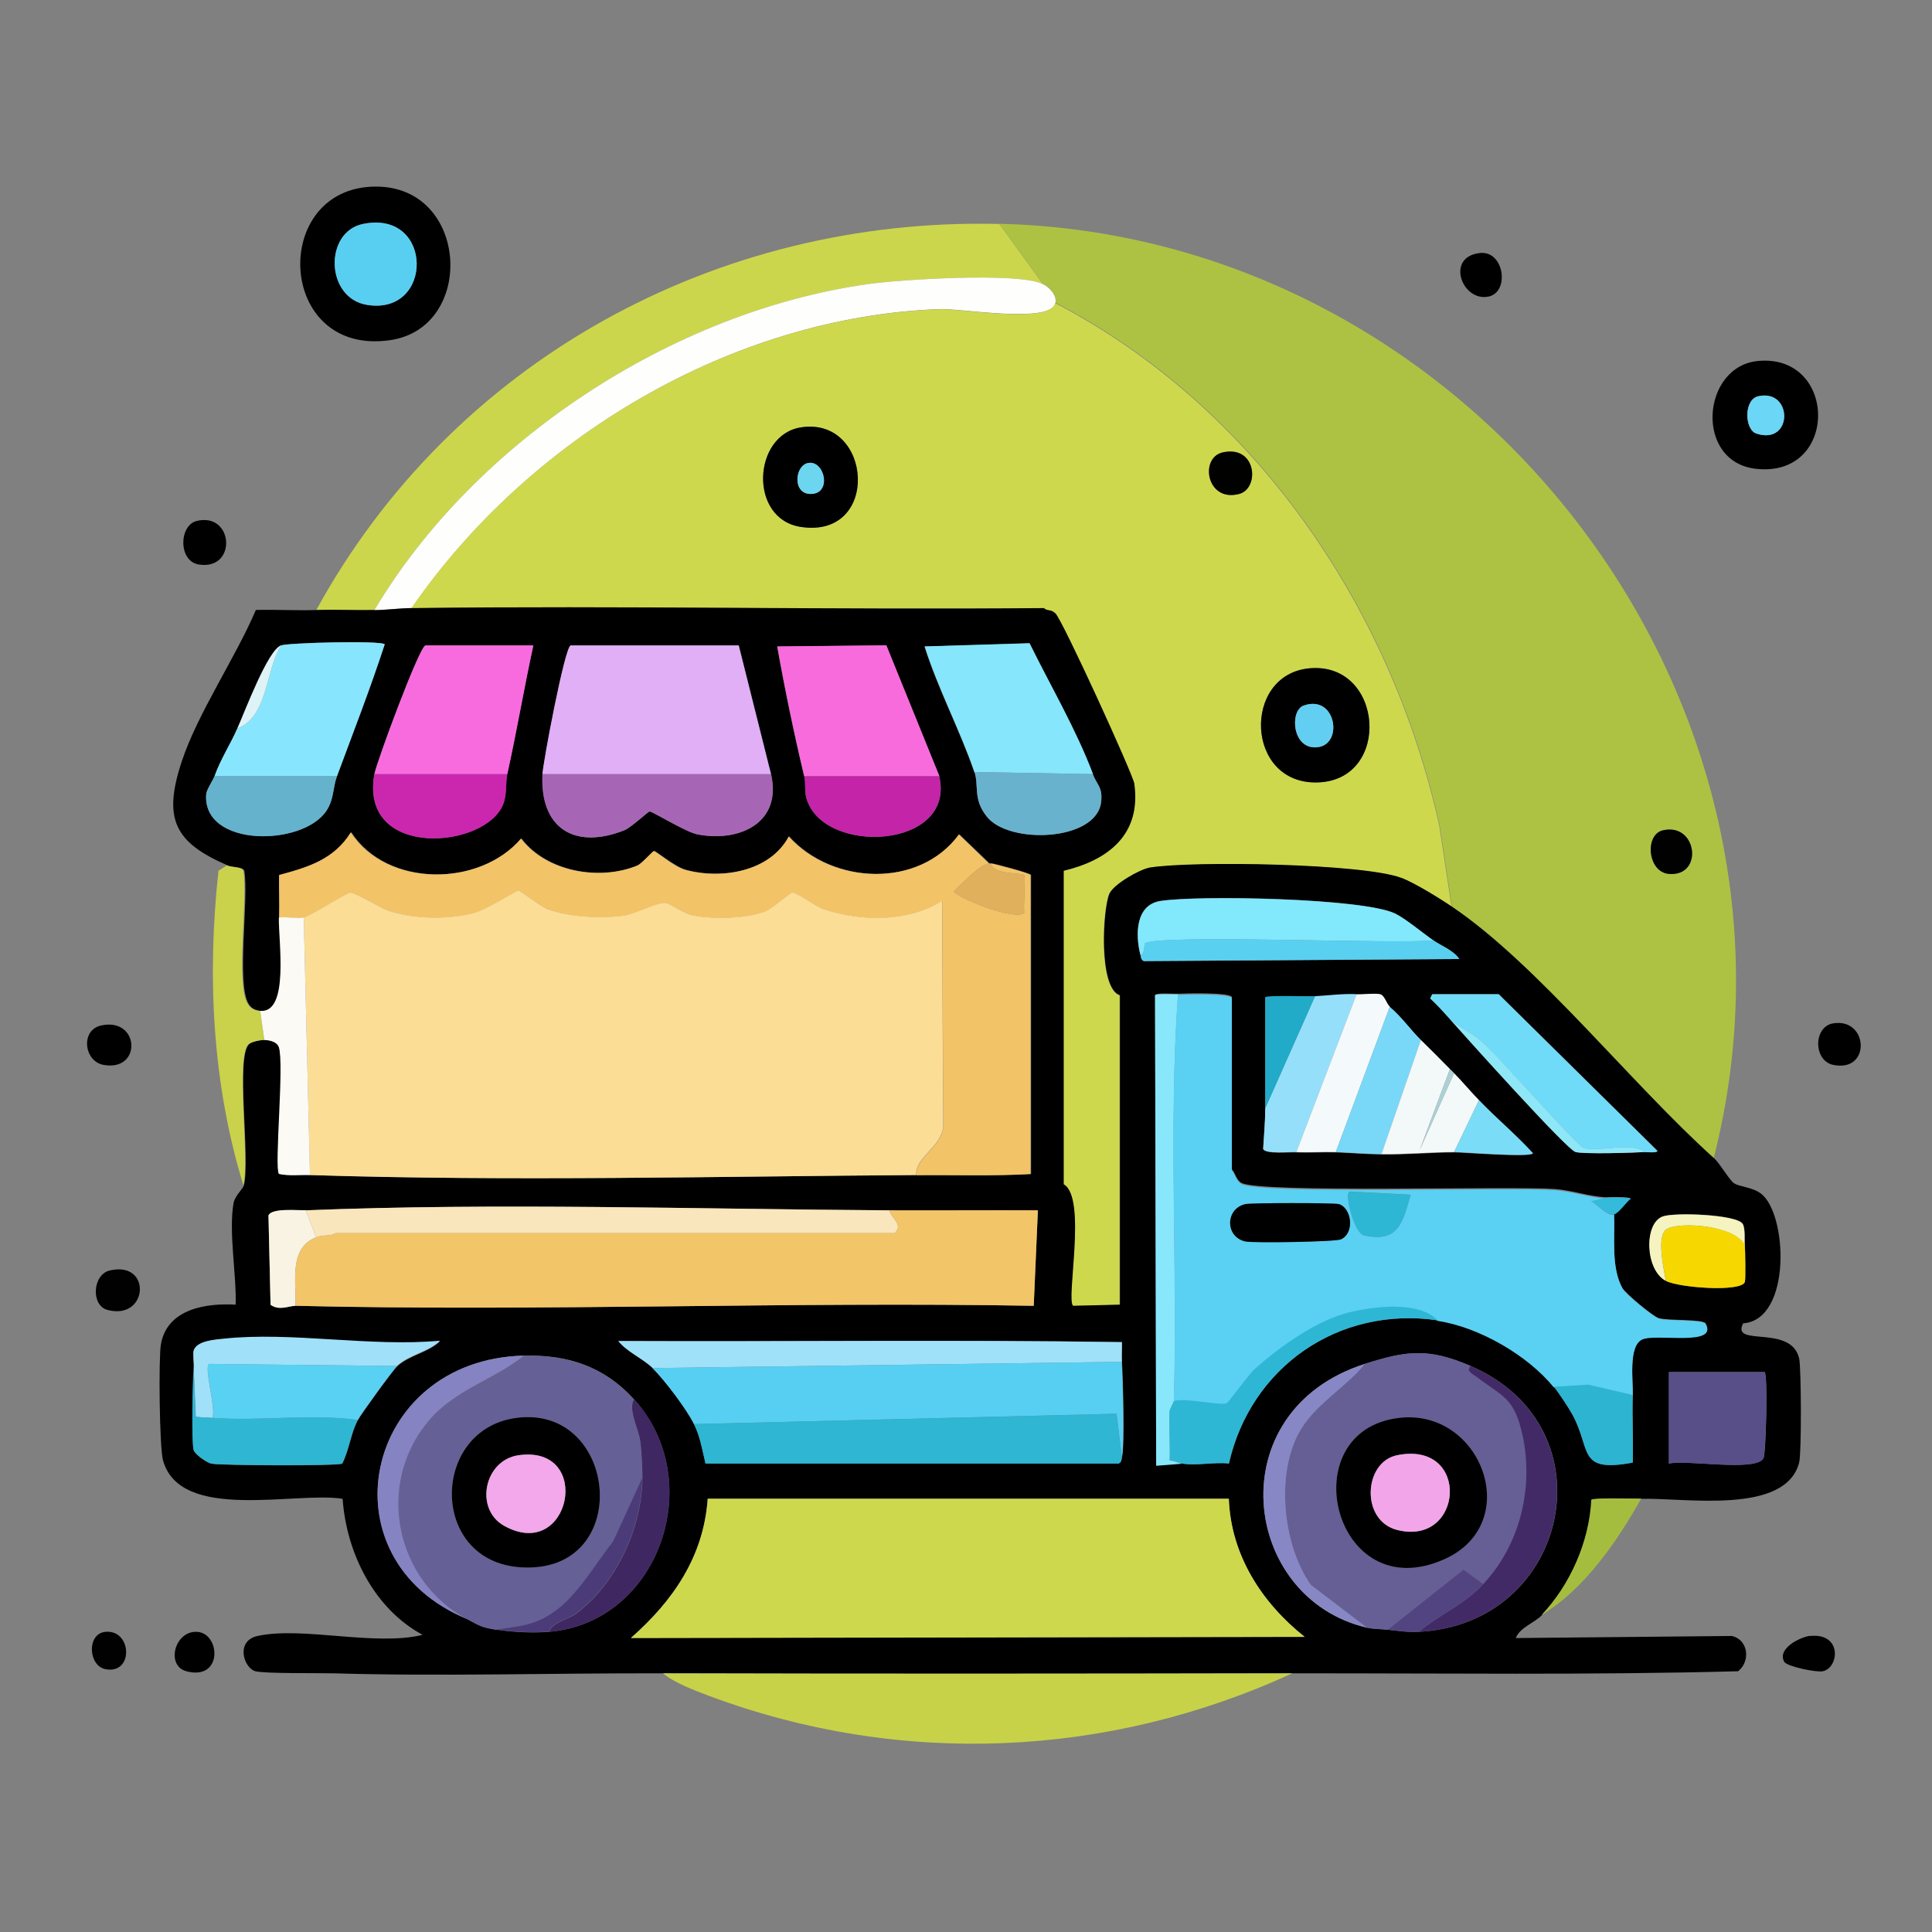 <?xml version="1.0" encoding="UTF-8"?>
<svg id="Layer_1" xmlns="http://www.w3.org/2000/svg" version="1.1" viewBox="0 0 1024 1024"><rect x="0" y="0" width="1024" height="1024" fill="#808080" stroke="none"/>
  <!-- Generator: Adobe Illustrator 29.1.0, SVG Export Plug-In . SVG Version: 2.1.0 Build 142)  -->
  <defs>
    <style>
      .st0 {
        fill: #000001;
      }

      .st1 {
        fill: #56cff2;
      }

      .st2 {
        fill: #010101;
      }

      .st3 {
        fill: #65b2cd;
      }

      .st4 {
        fill: #7bdcf7;
      }

      .st5 {
        fill: #5ad0f0;
      }

      .st6 {
        fill: #79d8f8;
      }

      .st7 {
        fill: #69b2cd;
      }

      .st8 {
        fill: #f86bde;
      }

      .st9 {
        fill: #a0e0f9;
      }

      .st10 {
        fill: #a5bd3f;
      }

      .st11 {
        fill: #656096;
      }

      .st12 {
        fill: #c324a8;
      }

      .st13 {
        fill: #f86bdd;
      }

      .st14 {
        fill: #e0b05d;
      }

      .st15 {
        fill: #f9f3e3;
      }

      .st16 {
        fill: #a766b5;
      }

      .st17 {
        fill: #acd0d4;
      }

      .st18 {
        fill: #f9e6bc;
      }

      .st19 {
        fill: #6cd5f0;
      }

      .st20 {
        fill: #2eb6d3;
      }

      .st21 {
        fill: #ccd64c;
      }

      .st22 {
        fill: #ddf3f6;
      }

      .st23 {
        fill: #70dbf9;
      }

      .st24 {
        fill: #58cff1;
      }

      .st25 {
        fill: #f2a6e9;
      }

      .st26 {
        fill: #59d1f2;
      }

      .st27 {
        fill: #6bd6f6;
      }

      .st28 {
        fill: #524481;
      }

      .st29 {
        fill: #2db4d1;
      }

      .st30 {
        fill: #89e7fc;
      }

      .st31 {
        fill: #8683c3;
      }

      .st32 {
        fill: #2eb7d4;
      }

      .st33 {
        fill: #5ad0f3;
      }

      .st34 {
        fill: #cb27ae;
      }

      .st35 {
        fill: #f3f8f9;
      }

      .st36 {
        fill: #584e88;
      }

      .st37 {
        fill: #f4fafc;
      }

      .st38 {
        fill: #21abc8;
      }

      .st39 {
        fill: #2db7d4;
      }

      .st40 {
        fill: #f2a8eb;
      }

      .st41 {
        fill: #fefefd;
      }

      .st42 {
        fill: #c7d248;
      }

      .st43 {
        fill: #655f96;
      }

      .st44 {
        fill: #f2c367;
      }

      .st45 {
        fill: #85e6fc;
      }

      .st46 {
        fill: #fcfaf4;
      }

      .st47 {
        fill: #010000;
      }

      .st48 {
        fill: #9fe1f9;
      }

      .st49 {
        fill: #010100;
      }

      .st50 {
        fill: #2fb6d3;
      }

      .st51 {
        fill: #422a67;
      }

      .st52 {
        fill: #62cef1;
      }

      .st53 {
        fill: #ced84d;
      }

      .st54 {
        fill: #adc243;
      }

      .st55 {
        fill: #8de7f7;
      }

      .st56 {
        fill: #000100;
      }

      .st57 {
        fill: #c9d24a;
      }

      .st58 {
        fill: #f3c569;
      }

      .st59 {
        fill: #8887c5;
      }

      .st60 {
        fill: #87e6fd;
      }

      .st61 {
        fill: #3f2862;
      }

      .st62 {
        fill: #96dffa;
      }

      .st63 {
        fill: #4c3b79;
      }

      .st64 {
        fill: #f6d800;
      }

      .st65 {
        fill: #e0aff6;
      }

      .st66 {
        fill: #010001;
      }

      .st67 {
        fill: #34badb;
      }

      .st68 {
        fill: #fbdd96;
      }

      .st69 {
        fill: #82e8fc;
      }

      .st70 {
        fill: #f5f3bf;
      }
    </style>
  </defs>
  <path d="M199,98.9c49.7-.3,53.3,74.9,7.7,81.4-60.3,8.7-63.7-81.1-7.7-81.4ZM192.4,118.7c-20.7,4.3-20,39.4,2.2,42.9,35.4,5.7,35.3-50.6-2.2-42.9Z"/>
  <path class="st24" d="M192.4,118.7c37.5-7.7,37.7,48.6,2.2,42.9-22.2-3.6-22.9-38.7-2.2-42.9Z"/>
  <path class="st21" d="M529.7,118.7l23.1,31.9c-12.8-6.5-76.3-2.4-93,0-103.6,14.7-208.1,83.3-261.4,172.8-10.2.2-20.4-.3-30.8,0,72.2-131.9,211.8-208.4,362.1-204.7Z"/>
  <path class="st54" d="M908.3,613.9c-43.3-38.8-93.5-102.5-138.7-133.2l-6.6-43.5c-25.8-115.8-97.7-221.5-203.6-276.8.8-3.9-3.1-8.2-6.6-9.9l-23.1-31.9c250.1,6.1,440.7,251.2,378.6,495.3ZM881.3,440.1c-9.7,2.3-8.1,22.2,3.3,23.1,18.5,1.5,15-27.5-3.3-23.1Z"/>
  <path class="st47" d="M784.5,134.1c12.8-1.3,15.8,20.8,4.4,23.1-14,2.9-23-21.2-4.4-23.1Z"/>
  <path class="st41" d="M552.8,150.6c3.5,1.7,7.4,6,6.6,9.9-2.2,11.3-49.8,2.9-61.1,3.3-110.7,4-218,68.5-280.1,158.5-6.6,0-13.1,1-19.8,1.1,53.3-89.5,157.8-158.1,261.4-172.8,16.7-2.4,80.2-6.5,93,0Z"/>
  <path class="st53" d="M769.6,480.8c-6.3-4.3-20.2-12.9-27-15.4-20.5-7.7-110.7-9.1-133.2-5.5-5.5.9-19.2,8.8-21.5,13.8-3.5,7.6-6,50,5.5,53.9v164l-24.8.6c-4-2.8,7.6-57.3-5-64.4v-166.2c23.8-5.7,41.2-19.3,37.4-46.2-.7-4.9-38.2-86.9-41.8-90.2-2.6-2.4-3.9-.9-6.1-2.8-111.7,1-223.5-1.4-335.1,0,62.1-90,169.4-154.5,280.1-158.5,11.3-.4,58.9,8,61.1-3.3,105.9,55.3,177.8,161,203.6,276.8l6.6,43.5ZM424.6,226.5c-25.7,3.9-28,48.7,0,52.8,42.3,6.2,37.9-58.6,0-52.8ZM648,239.8c-12.3,2.8-8.6,26.6,8.8,22,11-2.9,9.3-26.1-8.8-22ZM694.2,354.2c-36,3.1-34.3,61.9,4.4,60.5,39.2-1.4,34.7-63.9-4.4-60.5Z"/>
  <path d="M932,191.3c42-3.7,42.7,61.9-1.1,57.2-33.1-3.5-29.1-54.6,1.1-57.2ZM932,210c-7.9,1.7-7.4,17.7-1.1,19.8,19.5,6.4,19.5-23.8,1.1-19.8Z"/>
  <path class="st27" d="M932,210c18.4-4,18.4,26.2-1.1,19.8-6.3-2.1-6.8-18.1,1.1-19.8Z"/>
  <path d="M424.6,226.5c37.9-5.8,42.3,59.1,0,52.8-28-4.1-25.7-48.9,0-52.8ZM429,245.3c-7.8.5-9.5,17,1.1,16.5,10.7-.5,7.1-17.1-1.1-16.5Z"/>
  <path class="st49" d="M648,239.8c18.1-4.1,19.8,19.1,8.8,22-17.4,4.6-21.1-19.2-8.8-22Z"/>
  <path class="st19" d="M429,245.3c8.2-.6,11.8,16.1,1.1,16.5-10.6.5-8.9-16-1.1-16.5Z"/>
  <path d="M104.3,276.1c19.6-4.7,21.5,26.3,1.1,23.1-11-1.7-10.6-20.8-1.1-23.1Z"/>
  <path d="M198.4,323.4c6.7-.1,13.2-1,19.8-1.1,111.6-1.4,223.5,1,335.1,0,2.2,1.9,3.4.3,6.1,2.8,3.7,3.4,41.1,85.3,41.8,90.2,3.8,26.9-13.6,40.5-37.4,46.2v166.2c12.5,7.1,1,61.6,5,64.4l24.8-.6v-164c-11.5-3.9-9-46.3-5.5-53.9,2.3-5,16-12.9,21.5-13.8,22.5-3.6,112.7-2.2,133.2,5.5,6.8,2.5,20.7,11.1,27,15.4,45.2,30.6,95.4,94.4,138.7,133.2,3.2,2.9,8.2,11.7,10.5,13.2,3,2,9.6,2,14.3,5.5,14.1,10.5,16.5,66.9-9.4,68.8-6.7,12.9,25.6.2,29.7,18.7,1.1,4.8,1.3,50,0,55-7.1,28-60.6,18.7-83.6,19.3-3.8,0-25.3-.6-26.4.6-1,22-11.2,45.2-26.4,61.1-3.8,4-11.7,6.5-13.8,12.1l114.5-1.1c9.1,2.1,9.8,13.8,3.3,18.7-78.6,2.1-157.5,1-236.1,1.1-111.1.2-222.3.3-333.5,0-58-.2-116.5,1.7-174.4,0-8.1-.2-36.9.2-41.8-1.1-6.3-1.7-10.7-16.1,1.1-18.7,23.9-5.2,62.2,5.6,87.5-.6-25.8-13.9-40.4-43.5-42.4-72.1-25.1-4-86.1,12.5-95.2-20.4-1.9-6.8-2.4-54.3-1.1-61.6,3.4-18.8,24.1-21.8,39.6-20.9.5-15.8-3.8-38.8-1.1-53.9.7-3.8,5.1-7.6,5.5-9.4,3.5-14.1-4.5-68.3,2.8-74.8,1.5-1.3,6.1-2.3,8.3-2.2,2.7,0,6.7.8,7.7,3.9,2.9,8.7-2.5,63.7,0,67.1,5.4,1.1,11,.4,16.5.6,105.3,3.4,215.6.7,321.4,0,20.2-.1,40.4.6,60.5-.6v-158.5c-.5-1-19.8-6.1-20.9-6.1s-.7,0-1.1,0l-16-15.4c-21.1,28.8-67.2,26.7-90.2,1.1-10.1,18.8-36,22.9-55,17.6-5.6-1.6-15.5-9.9-16.5-9.9-.6,0-6.5,6.8-8.8,7.7-20.1,8.2-48.1,3.4-61.6-14.3-21.9,25.7-71.1,26.1-90.2-3.3-8.9,14.3-22.5,18.4-38,22.6-.1,7.5.2,15.1,0,22.6-.3,12.4,5.7,50.8-9.9,49.5-3-.3-5.1-1.3-6.6-3.9-6.4-10.8.3-55.7-2.2-70.4-.9-2.2-6.4-1.7-8.8-2.8-28.2-12.2-34.6-24.6-24.2-55.6,8.4-25.2,28.6-55,39.1-79.8,10.8-.3,21.7.4,32.5,0,10.4-.3,20.6.2,30.8,0ZM148.9,342.1c-7,2.6-19.3,35.4-23.1,44-3.8,8.6-8.9,16.3-12.1,25.3-.7,1.9-4.2,7.2-4.4,9.4-2.3,28.5,51.3,28,63.8,8.8,4-6.1,3.3-12.3,5.5-18.2,8.6-23.2,17.6-46.3,25.3-69.9-1.7-2.1-51.3-.9-55,.6ZM516.5,409.2c2.5,7.4-1,14.2,6.6,23.7,11.8,14.8,58,13,60.5-7.7,1-7.9-2.3-9.2-4.4-14.9-9-23.8-22.3-46.5-33.6-69.3l-55.6,1.7c7.2,22.7,18.7,44.2,26.4,66.6ZM198.4,410.3c-8.1,45.3,58.9,39.7,68.2,16,2.2-5.5,1.2-11.3,2.2-16,5-22.6,8.9-45.6,13.8-68.2h-57.2c-3.4,1.3-25.8,61.9-27,68.2ZM287.6,410.3c-1.5,28.6,16.9,40.3,43.5,29.7,3.4-1.4,12.4-9.8,13.2-9.9,1.4-.2,18.9,10.8,25.3,12.1,22.1,4.4,45.1-5.9,39.1-31.9l-17.1-68.2h-89.1c-3.2,1.4-14.5,62-14.9,68.2ZM426.3,411.4c.8,3.4,0,7.9,1.1,11.6,8.7,30.7,79.5,27.2,70.4-11.6l-28.1-69.3-57.8.6c4.1,23,8.9,46.1,14.3,68.8ZM604.5,506.1c.3,1.3,0,2.3,1.7,3.3l167.3-1.1c-3.3-4.7-9.2-6.8-13.8-9.9-5.5-3.8-14.9-11.7-20.4-14.3-17-8.1-104.2-9.8-124.4-6.6-13,2.1-13.3,17.7-10.5,28.6ZM626.6,775.7c7,1.3,17.4-.9,24.8,0,11.5-51,58-83.6,110.6-75.9,21.8,3.2,47.9,18.3,61.6,35.2,2.7,3.3,7.8,11.1,9.9,14.9,10.1,18.7,2.4,30.8,31.9,25.3.3-11.9-.4-23.9,0-35.8.2-7.6-2.5-26.2,5-29.7,7.2-3.3,40.4,3.9,33.6-8.3-1.3-2.4-20.1-1.3-24.8-2.8-3.1-.9-17.7-13.1-19.3-16-6.1-11-3.9-26.9-4.4-39.1,2.7-.9,6.3-6.4,8.8-8.3-.7-.9-11.3-.8-13.2-.6-8.9-.5-18.3-3.8-27-4.4-23.9-1.7-156.5,2.3-166.2-3.3-2.6-1.5-3.1-5-5-7.2v-91.3c-1.3-2.5-24.6-1.9-28.6-1.7-2.1.1-11.3-.6-12.1.6l.6,249.3,13.8-1.1ZM697,528.1c-3.8.2-25.6-.6-26.4.6,0,19.6,0,39.3,0,58.9,0,7.3-.7,14.2-1.1,21.5,1.3,2.8,14.3,1.5,17.6,1.7,6.9.3,14-.2,20.9,0,8,.3,16.1,1,24.2,1.1,12.9.2,25.8-1,38.5-1.1,5.2,0,40.1,2.9,41.8.6-9-9.8-19.4-18.5-28.6-28.1-4.5-4.6-8.7-9.6-13.2-14.3-.7-.8-1.5-1.5-2.2-2.2-5.1-5.2-10.2-10.3-15.4-15.4-5.9-5.9-9.8-11.8-16.5-17.6-1.7-1.4-2.8-5.9-5-6.6-2-.7-9.6.1-12.7,0-7.5-.3-14.6.7-22,1.1ZM768.5,540.2c7.7,8.7,61.9,69.2,66.6,70.4,4.7,1.2,30.4.4,36.9,0,1.6,0,5.8.5,6.6-.6l-84.2-83.1h-35.2l-1.1,2.2c3.7,3.5,7.1,7.2,10.5,11ZM156.6,692.1c130.3,3.1,260.9-2.3,391.3,0l2.2-50.6c-26.2-.1-52.5.1-78.7,0-101.2-.6-208.7-4.1-309.3,0-4.3.2-18.1-1.4-19.8,2.8l1.1,47.3c4.5,3.3,9.8.5,13.2.6ZM883,678.9c6.6,3.5,39.7,6.1,41.8.6.5-1.2.2-16.6,0-19.3-.2-2.9.4-9.2-1.1-11.6-3.2-5-36.2-6.2-42.4-3.9-10,3.8-9.3,28.3,1.7,34.1ZM102.7,725.1c-.5,6.3-1.2,39.2,0,43.5.6,2.3,6.9,6.7,9.4,7.2,4.6,1,66.1,1.3,69.3,0,3.8-7.3,4.4-15.8,8.3-23.1,1.7-3.2,18.6-26.5,20.9-28.6,6.5-5.9,16.5-7.2,22.6-13.2-36.7,3.4-78.5-4.9-114.5-1.1-4.8.5-14.2,1-16,6.1-.6,1.6.2,6.9,0,9.4ZM345.9,725.1c6.3,6.2,18.2,21.9,22,29.7,3.2,6.6,4.4,13.8,6.1,20.9h219c1.7-1,1.3-2,1.7-3.3,1.6-6,.5-42.2,0-50.6-.2-3.5.1-7,0-10.5-88-1.3-178.1-.1-266.9-.6,4.5,5.7,13.2,9.4,18.2,14.3ZM723.4,722.9c-77.7,24.8-65.8,124.2,1.1,139.8,3.5.8,7.5.7,11,1.1,5.8.6,10.6,1.4,16.5,1.1,79.9-3.9,102.6-108.5,27.5-140.9-22.3-9.6-34-8.2-56.1-1.1ZM248,858.3c6.5,3.5,7.6,4.3,15.4,5.5,8.2,1.3,19.3,1.8,27.5,1.1,58.5-4.8,84.4-80,45.1-123.3-15.7-17.3-35-23.7-58.3-23.1-85,2-107.8,107.9-29.7,139.8ZM884.6,727.3v48.4c9.1-2.2,46.1,4.5,50.1-2.8,1.3-2.3,2.4-44.4.6-45.7h-50.6ZM375.1,794.4c-2.2,30.7-18.4,54-40.7,73.7l357.1-.6c-22.8-18.1-39.1-43.4-40.2-73.2h-276.2Z"/>
  <path class="st60" d="M178.6,411.4h-64.9c3.2-9,8.3-16.7,12.1-25.3,16.3-6.3,14.9-30.4,23.1-44,3.8-1.4,53.3-2.7,55-.6-7.7,23.6-16.7,46.7-25.3,69.9Z"/>
  <path class="st45" d="M579.2,410.3l-62.7-1.1c-7.7-22.4-19.2-43.9-26.4-66.6l55.6-1.7c11.2,22.8,24.6,45.5,33.6,69.3Z"/>
  <path class="st22" d="M148.9,342.1c-8.3,13.7-6.8,37.7-23.1,44,3.9-8.6,16.1-41.4,23.1-44Z"/>
  <path class="st8" d="M268.9,410.3h-70.4c1.1-6.3,23.5-67,27-68.2h57.2c-4.9,22.6-8.8,45.6-13.8,68.2Z"/>
  <path class="st65" d="M408.6,410.3h-121.1c.3-6.2,11.7-66.8,14.9-68.2h89.1l17.1,68.2Z"/>
  <path class="st13" d="M497.8,411.4h-71.5c-5.4-22.7-10.2-45.8-14.3-68.8l57.8-.6,28.1,69.3Z"/>
  <path d="M694.2,354.2c39.1-3.4,43.6,59.1,4.4,60.5-38.7,1.4-40.4-57.4-4.4-60.5ZM690.9,374c-7.5,2.7-6.1,23.9,7.7,22,13.6-1.8,9.4-28.2-7.7-22Z"/>
  <path class="st52" d="M690.9,374c17.1-6.2,21.3,20.2,7.7,22-13.8,1.9-15.2-19.3-7.7-22Z"/>
  <path class="st7" d="M579.2,410.3c2.1,5.6,5.4,6.9,4.4,14.9-2.6,20.7-48.7,22.5-60.5,7.7-7.6-9.5-4.1-16.3-6.6-23.7l62.7,1.1Z"/>
  <path class="st3" d="M178.6,411.4c-2.2,5.9-1.5,12-5.5,18.2-12.5,19.2-66.1,19.7-63.8-8.8.2-2.2,3.7-7.5,4.4-9.4h64.9Z"/>
  <path class="st34" d="M268.9,410.3c-1,4.7,0,10.5-2.2,16-9.3,23.8-76.4,29.3-68.2-16h70.4Z"/>
  <path class="st16" d="M408.6,410.3c6,26-17,36.3-39.1,31.9-6.4-1.3-23.9-12.3-25.3-12.1-.8.1-9.8,8.5-13.2,9.9-26.6,10.6-45-1.1-43.5-29.7h121.1Z"/>
  <path class="st12" d="M497.8,411.4c9,38.7-61.8,42.3-70.4,11.6-1-3.7-.3-8.1-1.1-11.6h71.5Z"/>
  <path class="st56" d="M881.3,440.1c18.3-4.3,21.8,24.6,3.3,23.1-11.4-.9-13-20.8-3.3-23.1Z"/>
  <path class="st44" d="M524.2,457.7c-5.1.6-14.8,11.2-18.7,14.9,4.6,4.6,34.1,15.8,37.4,11-.6-3.1.8-18.6,0-19.8-.9-1.2-17.1-.2-17.6-6.1,1.1,0,20.4,5.1,20.9,6.1v158.5c-20.1,1.1-40.4.4-60.5.6-.7-9.5,13.6-14.9,14.3-25.9l-.6-119.4c-17.9,11.4-43.1,10.9-62.7,4.4-3.9-1.3-14.4-9-16.5-8.8-1.4.1-11.1,8.7-14.3,9.9-10.1,4-27.9,4.2-38.5,2.2-4.4-.8-12.4-6.4-14.3-6.6-4.7-.5-16,5.7-22,6.6-11.8,1.8-29.4.9-40.7-3.3-3.5-1.3-14.5-9.9-15.4-9.9-1.4,0-17.6,10.5-24.2,12.1-14,3.3-30.3,3-44-1.1-4.3-1.3-18.5-10.1-20.9-9.9-2.3.2-21.1,12.4-24.8,13.2-3.5.8-9.3-.6-13.2,0,.2-7.5-.1-15,0-22.6,15.4-4.1,29.1-8.3,38-22.6,19.1,29.4,68.3,29,90.2,3.3,13.6,17.7,41.6,22.5,61.6,14.3,2.3-.9,8.2-7.7,8.8-7.7,1,0,10.9,8.4,16.5,9.9,19,5.3,45,1.2,55-17.6,23.1,25.6,69.1,27.7,90.2-1.1l16,15.4Z"/>
  <path class="st14" d="M524.2,457.7c.4,0,.7,0,1.1,0,.5,5.9,16.7,4.8,17.6,6.1.8,1.2-.6,16.7,0,19.8-3.4,4.8-32.9-6.4-37.4-11,3.9-3.7,13.6-14.3,18.7-14.9Z"/>
  <path class="st57" d="M137.9,535.8l2.2,15.4c-2.2,0-6.8.9-8.3,2.2-7.2,6.6.7,60.8-2.8,74.8-16.5-53.7-19.3-110.9-13.2-166.7l4.4-2.8c2.4,1.1,7.9.6,8.8,2.8,2.5,14.7-4.2,59.7,2.2,70.4,1.5,2.6,3.6,3.6,6.6,3.9Z"/>
  <path class="st68" d="M485.7,622.8c-105.7.7-216,3.4-321.4,0l-3.3-136.5c3.6-.8,22.5-13,24.8-13.2,2.4-.2,16.6,8.6,20.9,9.9,13.7,4.1,30,4.4,44,1.1,6.6-1.6,22.9-12.1,24.2-12.1.9,0,11.9,8.6,15.4,9.9,11.3,4.2,28.9,5.1,40.7,3.3,6-.9,17.3-7.1,22-6.6,1.9.2,9.9,5.8,14.3,6.6,10.7,2,28.4,1.8,38.5-2.2,3.2-1.2,12.9-9.8,14.3-9.9,2.2-.2,12.6,7.5,16.5,8.8,19.6,6.5,44.8,7,62.7-4.4l.6,119.4c-.7,11-15,16.4-14.3,25.9Z"/>
  <path class="st69" d="M759.7,498.4c-18,2.2-147.3-3.5-153,1.7-.2.2.2,5.6-2.2,6.1-2.8-10.9-2.6-26.5,10.5-28.6,20.2-3.2,107.4-1.5,124.4,6.6,5.4,2.6,14.9,10.5,20.4,14.3Z"/>
  <path class="st46" d="M161,486.3l3.3,136.5c-5.5-.2-11.1.6-16.5-.6-2.5-3.5,2.9-58.4,0-67.1-1-3-5-3.8-7.7-3.9l-2.2-15.4c15.6,1.3,9.6-37.2,9.9-49.5,3.9-.6,9.7.8,13.2,0Z"/>
  <path class="st5" d="M759.7,498.4c4.5,3.1,10.5,5.2,13.8,9.9l-167.3,1.1c-1.7-1-1.3-2-1.7-3.3,2.4-.4,2-5.8,2.2-6.1,5.7-5.1,134.9.6,153-1.7Z"/>
  <path class="st30" d="M624.4,527c-5.1,71.7-.1,143.9-2.2,215.7,0,.3-2.2,4.6-2.2,5-.4,8.8.3,17.6,0,26.4,2.2,0,5.1,1.4,6.6,1.7l-13.8,1.1-.6-249.3c.8-1.1,10-.4,12.1-.6Z"/>
  <path class="st33" d="M851.1,634.9c-1.6.2-5.4,1.7-7.7,1.7,3.7,2.4,9,8.2,12.1,7.2.5,12.1-1.7,28.1,4.4,39.1,1.6,2.9,16.2,15,19.3,16,4.7,1.4,23.4.4,24.8,2.8,6.8,12.2-26.4,4.9-33.6,8.3-7.5,3.5-4.7,22.1-5,29.7l-23.7-5.5-18.2,1.1c-13.8-17-39.8-32-61.6-35.2-10-10.2-32.7-7.3-45.7-4.4-17.9,4-38.4,18.7-51.7,30.8-2.7,2.5-13.3,17.1-14.3,17.6-3.2,1.5-22.6-3.1-28.1-1.1,2.1-71.8-2.9-144,2.2-215.7,4-.2,27.3-.8,28.6,1.7v91.3c1.8,2.1,2.3,5.6,5,7.2,9.7,5.7,142.3,1.6,166.2,3.3,8.7.6,18.1,3.9,27,4.4ZM715.2,631.6c-2.6,1.2,2.5,21.9,7.7,23.1,18.6,4.3,20.6-7.3,24.8-21.5l-32.5-1.7ZM660.1,638.2c-10.7,2.4-10.9,17.4,0,19.8,4.3.9,47.7.2,50.6-1.1,7.5-3.4,5.7-16.7-1.1-18.7-2.4-.7-46.5-.7-49.5,0Z"/>
  <path class="st62" d="M719,527l-31.9,83.6c-3.3-.2-16.4,1.2-17.6-1.7.4-7.2,1.1-14.2,1.1-21.5l26.4-59.4c7.4-.4,14.5-1.4,22-1.1Z"/>
  <path class="st37" d="M736.6,533.6l-28.6,77c-6.9-.2-14,.3-20.9,0l31.9-83.6c3,.1,10.7-.7,12.7,0,2.2.7,3.3,5.2,5,6.6Z"/>
  <path class="st23" d="M872,610.6c-7.6-5.7-24.4.2-32.5-2.2-3.8-1.1-46-49.5-55-57.2-4.3-3.7-11.5-7-16-11-3.4-3.8-6.7-7.5-10.5-11l1.1-2.2h35.2l84.2,83.1c-.8,1.1-5,.5-6.6.6Z"/>
  <path class="st38" d="M697,528.1l-26.4,59.4c0-19.6,0-39.3,0-58.9.9-1.2,22.6-.4,26.4-.6Z"/>
  <path class="st6" d="M753.1,551.2l-20.9,60.5c-8.1-.1-16.2-.8-24.2-1.1l28.6-77c6.7,5.8,10.6,11.7,16.5,17.6Z"/>
  <path class="st55" d="M872,610.6c-6.5.4-32.2,1.2-36.9,0-4.7-1.2-58.9-61.8-66.6-70.4,4.5,4,11.7,7.3,16,11,9.1,7.7,51.2,56.1,55,57.2,8.1,2.4,24.9-3.5,32.5,2.2Z"/>
  <path class="st0" d="M971.6,542.4c18.7-3.1,20.3,26.2,0,22-10.5-2.2-10.6-20.2,0-22Z"/>
  <path class="st0" d="M53.7,543.5c20.4-4.4,21.7,24.7,1.1,20.9-10.3-1.9-12.3-18.5-1.1-20.9Z"/>
  <path class="st35" d="M768.5,566.6l-16,42.9,18.2-40.7c4.6,4.7,8.7,9.7,13.2,14.3l-13.2,27.5c-12.8,0-25.6,1.3-38.5,1.1l20.9-60.5c5.2,5.1,10.3,10.2,15.4,15.4Z"/>
  <path class="st17" d="M770.7,568.8l-18.2,40.7,16-42.9c.7.7,1.5,1.4,2.2,2.2Z"/>
  <path class="st4" d="M770.7,610.6l13.2-27.5c9.2,9.6,19.6,18.2,28.6,28.1-1.8,2.3-36.6-.6-41.8-.6Z"/>
  <path class="st39" d="M715.2,631.6l32.5,1.7c-4.2,14.1-6.2,25.7-24.8,21.5-5.2-1.2-10.3-22-7.7-23.1Z"/>
  <path class="st67" d="M855.5,643.7c-3.1,1-8.5-4.8-12.1-7.2,2.3,0,6.1-1.5,7.7-1.7,1.9-.2,12.6-.3,13.2.6-2.5,1.8-6.1,7.4-8.8,8.3Z"/>
  <path d="M660.1,638.2c3-.7,47.1-.7,49.5,0,6.8,2,8.6,15.3,1.1,18.7-2.9,1.3-46.3,2-50.6,1.1-10.9-2.4-10.7-17.4,0-19.8Z"/>
  <path class="st15" d="M162.1,641.5l5.5,14.3c-14.8,5.7-10.4,24-11,36.3-3.5,0-8.7,2.8-13.2-.6l-1.1-47.3c1.7-4.1,15.5-2.6,19.8-2.8Z"/>
  <path class="st18" d="M471.4,641.5c.9,4.2,7.7,7.6,2.8,12.1H178.1c-3.4,1.9-6.3.6-10.5,2.2l-5.5-14.3c100.6-4.1,208-.6,309.3,0Z"/>
  <path class="st58" d="M156.6,692.1c.6-12.3-3.8-30.6,11-36.3,4.1-1.6,7-.3,10.5-2.2h296.1c4.9-4.5-1.9-7.9-2.8-12.1,26.2.1,52.5-.1,78.7,0l-2.2,50.6c-130.3-2.3-261,3.1-391.3,0Z"/>
  <path class="st70" d="M924.8,660.2c-4.8-10.7-34.3-12.9-41.3-8.8-5.8,3.4-1.6,21.1-.6,27.5-11-5.8-11.7-30.4-1.7-34.1,6.1-2.3,39.2-1.1,42.4,3.9,1.5,2.3.9,8.7,1.1,11.6Z"/>
  <path class="st64" d="M924.8,660.2c.2,2.6.5,18,0,19.3-2.1,5.5-35.2,3-41.8-.6-1.1-6.4-5.3-24.1.6-27.5,7-4.1,36.5-1.9,41.3,8.8Z"/>
  <path class="st2" d="M58.1,673.4c22.5-5.4,20.6,26.6-1.1,20.9-8.9-2.3-8-18.7,1.1-20.9Z"/>
  <path class="st32" d="M761.9,699.8c-52.6-7.7-99.1,25-110.6,75.9-7.4-.9-17.8,1.3-24.8,0-1.5-.3-4.4-1.6-6.6-1.7.3-8.8-.4-17.6,0-26.4,0-.3,2.2-4.7,2.2-5,5.4-2,24.8,2.6,28.1,1.1,1-.5,11.6-15.1,14.3-17.6,13.4-12.1,33.8-26.8,51.7-30.8,13-2.9,35.6-5.8,45.7,4.4Z"/>
  <path class="st9" d="M210.5,724l-99.6-1.1c-3.1,1.2,3.7,23.6,1.7,28.6-2.9-.2-5.9-.2-8.8-.6l-1.1-25.9c.2-2.5-.6-7.7,0-9.4,1.8-5,11.2-5.6,16-6.1,35.9-3.8,77.8,4.5,114.5,1.1-6.1,6-16.1,7.3-22.6,13.2Z"/>
  <path class="st48" d="M594.6,721.8l-248.7,3.3c-5-4.9-13.7-8.6-18.2-14.3,88.8.4,178.9-.8,266.9.6.1,3.5-.2,7,0,10.5Z"/>
  <path class="st43" d="M779.5,724c-2.4,2.8.8,4,2.8,5.5,14.3,11,20.4,11.1,24.8,31.4,6,27.7-1.6,58.1-20.9,78.7l-10.5-7.7-40.2,31.9c-3.5-.4-7.6-.3-11-1.1l-29.7-22.6c-14.7-20.8-18.6-57.7-6.6-80.3,8-15.1,24.7-24,35.2-36.9,22.1-7.1,33.8-8.5,56.1,1.1ZM741.6,751.5c-57.6,6.7-34.8,101.6,24.2,74.8,42.1-19.1,19.3-79.9-24.2-74.8Z"/>
  <path class="st31" d="M277.7,718.5c-16,12.8-36.6,17.9-50.6,34.7-28.1,33.6-17.4,84.8,20.9,105.1-78.1-31.8-55.3-137.7,29.7-139.8Z"/>
  <path class="st11" d="M336,741.6c-3.5,5.2,2.5,15.8,3.3,22.6.7,5.5,1.2,13.8,1.1,19.3l-15.4,33.6c-8.9,11.2-17.8,27-29.2,35.8-11.4,8.8-18.8,8.9-32.5,11-7.8-1.2-8.9-2-15.4-5.5-38.4-20.3-49-71.5-20.9-105.1,14-16.8,34.6-21.8,50.6-34.7,23.3-.6,42.6,5.8,58.3,23.1ZM273.8,751.5c-45.6,5.9-46.6,76.1,2.2,79.2,60.2,3.9,52.1-86.3-2.2-79.2Z"/>
  <path class="st1" d="M594.6,772.4l-2.8-23.1-224,5.5c-3.8-7.8-15.7-23.5-22-29.7l248.7-3.3c.5,8.4,1.6,44.7,0,50.6Z"/>
  <path class="st26" d="M210.5,724c-2.3,2.1-19.2,25.4-20.9,28.6-25.4-3.4-51.7.8-77-1.1,2.1-5-4.8-27.4-1.7-28.6l99.6,1.1Z"/>
  <path class="st59" d="M723.4,722.9c-10.5,12.9-27.2,21.8-35.2,36.9-12,22.7-8.1,59.5,6.6,80.3l29.7,22.6c-66.9-15.6-78.8-114.9-1.1-139.8Z"/>
  <path class="st51" d="M752,864.9c11.8-9.9,23.2-13.7,34.1-25.3,19.4-20.6,26.9-51,20.9-78.7-4.4-20.3-10.4-20.4-24.8-31.4-2-1.5-5.2-2.7-2.8-5.5,75.1,32.4,52.4,137-27.5,140.9Z"/>
  <path class="st50" d="M112.6,751.5c25.4,1.9,51.7-2.3,77,1.1-3.9,7.3-4.5,15.8-8.3,23.1-3.2,1.3-64.7,1-69.3,0-2.4-.5-8.7-4.9-9.4-7.2-1.2-4.3-.5-37.2,0-43.5l1.1,25.9c2.9.4,5.9.3,8.8.6Z"/>
  <path class="st36" d="M884.6,727.3h50.6c1.9,1.3.7,43.3-.6,45.7-3.9,7.3-41,.5-50.1,2.8v-48.4Z"/>
  <path class="st29" d="M865.4,739.4c-.4,11.9.3,23.9,0,35.8-29.6,5.5-21.8-6.7-31.9-25.3-2.1-3.8-7.2-11.5-9.9-14.9l18.2-1.1,23.7,5.5Z"/>
  <path class="st61" d="M290.9,864.9c2.3-5.3,10.5-6.5,14.9-9.9,21.1-16.2,34.4-45.3,34.7-71.5,0-5.5-.4-13.7-1.1-19.3-.8-6.8-6.8-17.3-3.3-22.6,39.3,43.3,13.4,118.4-45.1,123.3Z"/>
  <path class="st20" d="M594.6,772.4c-.3,1.3,0,2.3-1.7,3.3h-219c-1.7-7.1-2.8-14.3-6.1-20.9l224-5.5,2.8,23.1Z"/>
  <path d="M273.8,751.5c54.3-7.1,62.4,83.1,2.2,79.2-48.8-3.1-47.8-73.3-2.2-79.2ZM274.9,771.3c-18.4,2.6-23.5,28.6-7.7,37.4,35.2,19.7,47.6-43,7.7-37.4Z"/>
  <path d="M741.6,751.5c43.6-5.1,66.3,55.7,24.2,74.8-59,26.8-81.8-68.1-24.2-74.8ZM740.5,771.3c-17.8,3.6-19.5,34.7,0,39.6,35.3,9,39.2-47.6,0-39.6Z"/>
  <path class="st40" d="M274.9,771.3c39.9-5.6,27.5,57.1-7.7,37.4-15.8-8.8-10.7-34.8,7.7-37.4Z"/>
  <path class="st25" d="M740.5,771.3c39.2-7.9,35.3,48.6,0,39.6-19.5-5-17.8-36,0-39.6Z"/>
  <path class="st63" d="M340.4,783.4c-.3,26.2-13.6,55.4-34.7,71.5-4.4,3.4-12.6,4.7-14.9,9.9-8.2.7-19.3.2-27.5-1.1,13.7-2.1,21.1-2.2,32.5-11,11.3-8.8,20.3-24.6,29.2-35.8l15.4-33.6Z"/>
  <path class="st53" d="M375.1,794.4h276.2c1.1,29.8,17.4,55.1,40.2,73.2l-357.1.6c22.4-19.7,38.5-43.1,40.7-73.7Z"/>
  <path class="st10" d="M869.8,794.4c-12.8,22.8-30.2,48.1-52.8,61.6,15.2-15.9,25.4-39.1,26.4-61.1,1.1-1.2,22.6-.5,26.4-.6Z"/>
  <path class="st28" d="M786.1,839.6c-10.9,11.6-22.3,15.4-34.1,25.3-6,.3-10.8-.5-16.5-1.1l40.2-31.9,10.5,7.7Z"/>
  <path class="st2" d="M55.9,864.9c14.1-1.3,15.1,22.7,0,19.8-9.2-1.8-10-18.9,0-19.8Z"/>
  <path class="st0" d="M104.3,864.9c12.6.5,14,26.1-5.5,20.9-11-2.9-6.3-21.4,5.5-20.9Z"/>
  <path class="st66" d="M959.5,867.1c17-1.7,15.3,16.9,6.6,18.7-3.3.7-19-2.5-20.4-5-4-7,8.5-13.2,13.8-13.8Z"/>
  <path class="st42" d="M684.9,886.9c-97.5,44.9-207.6,49.7-308.7,12.1-7.7-2.9-18.9-7.1-24.8-12.1,111.1.3,222.3.2,333.5,0Z"/>
</svg>